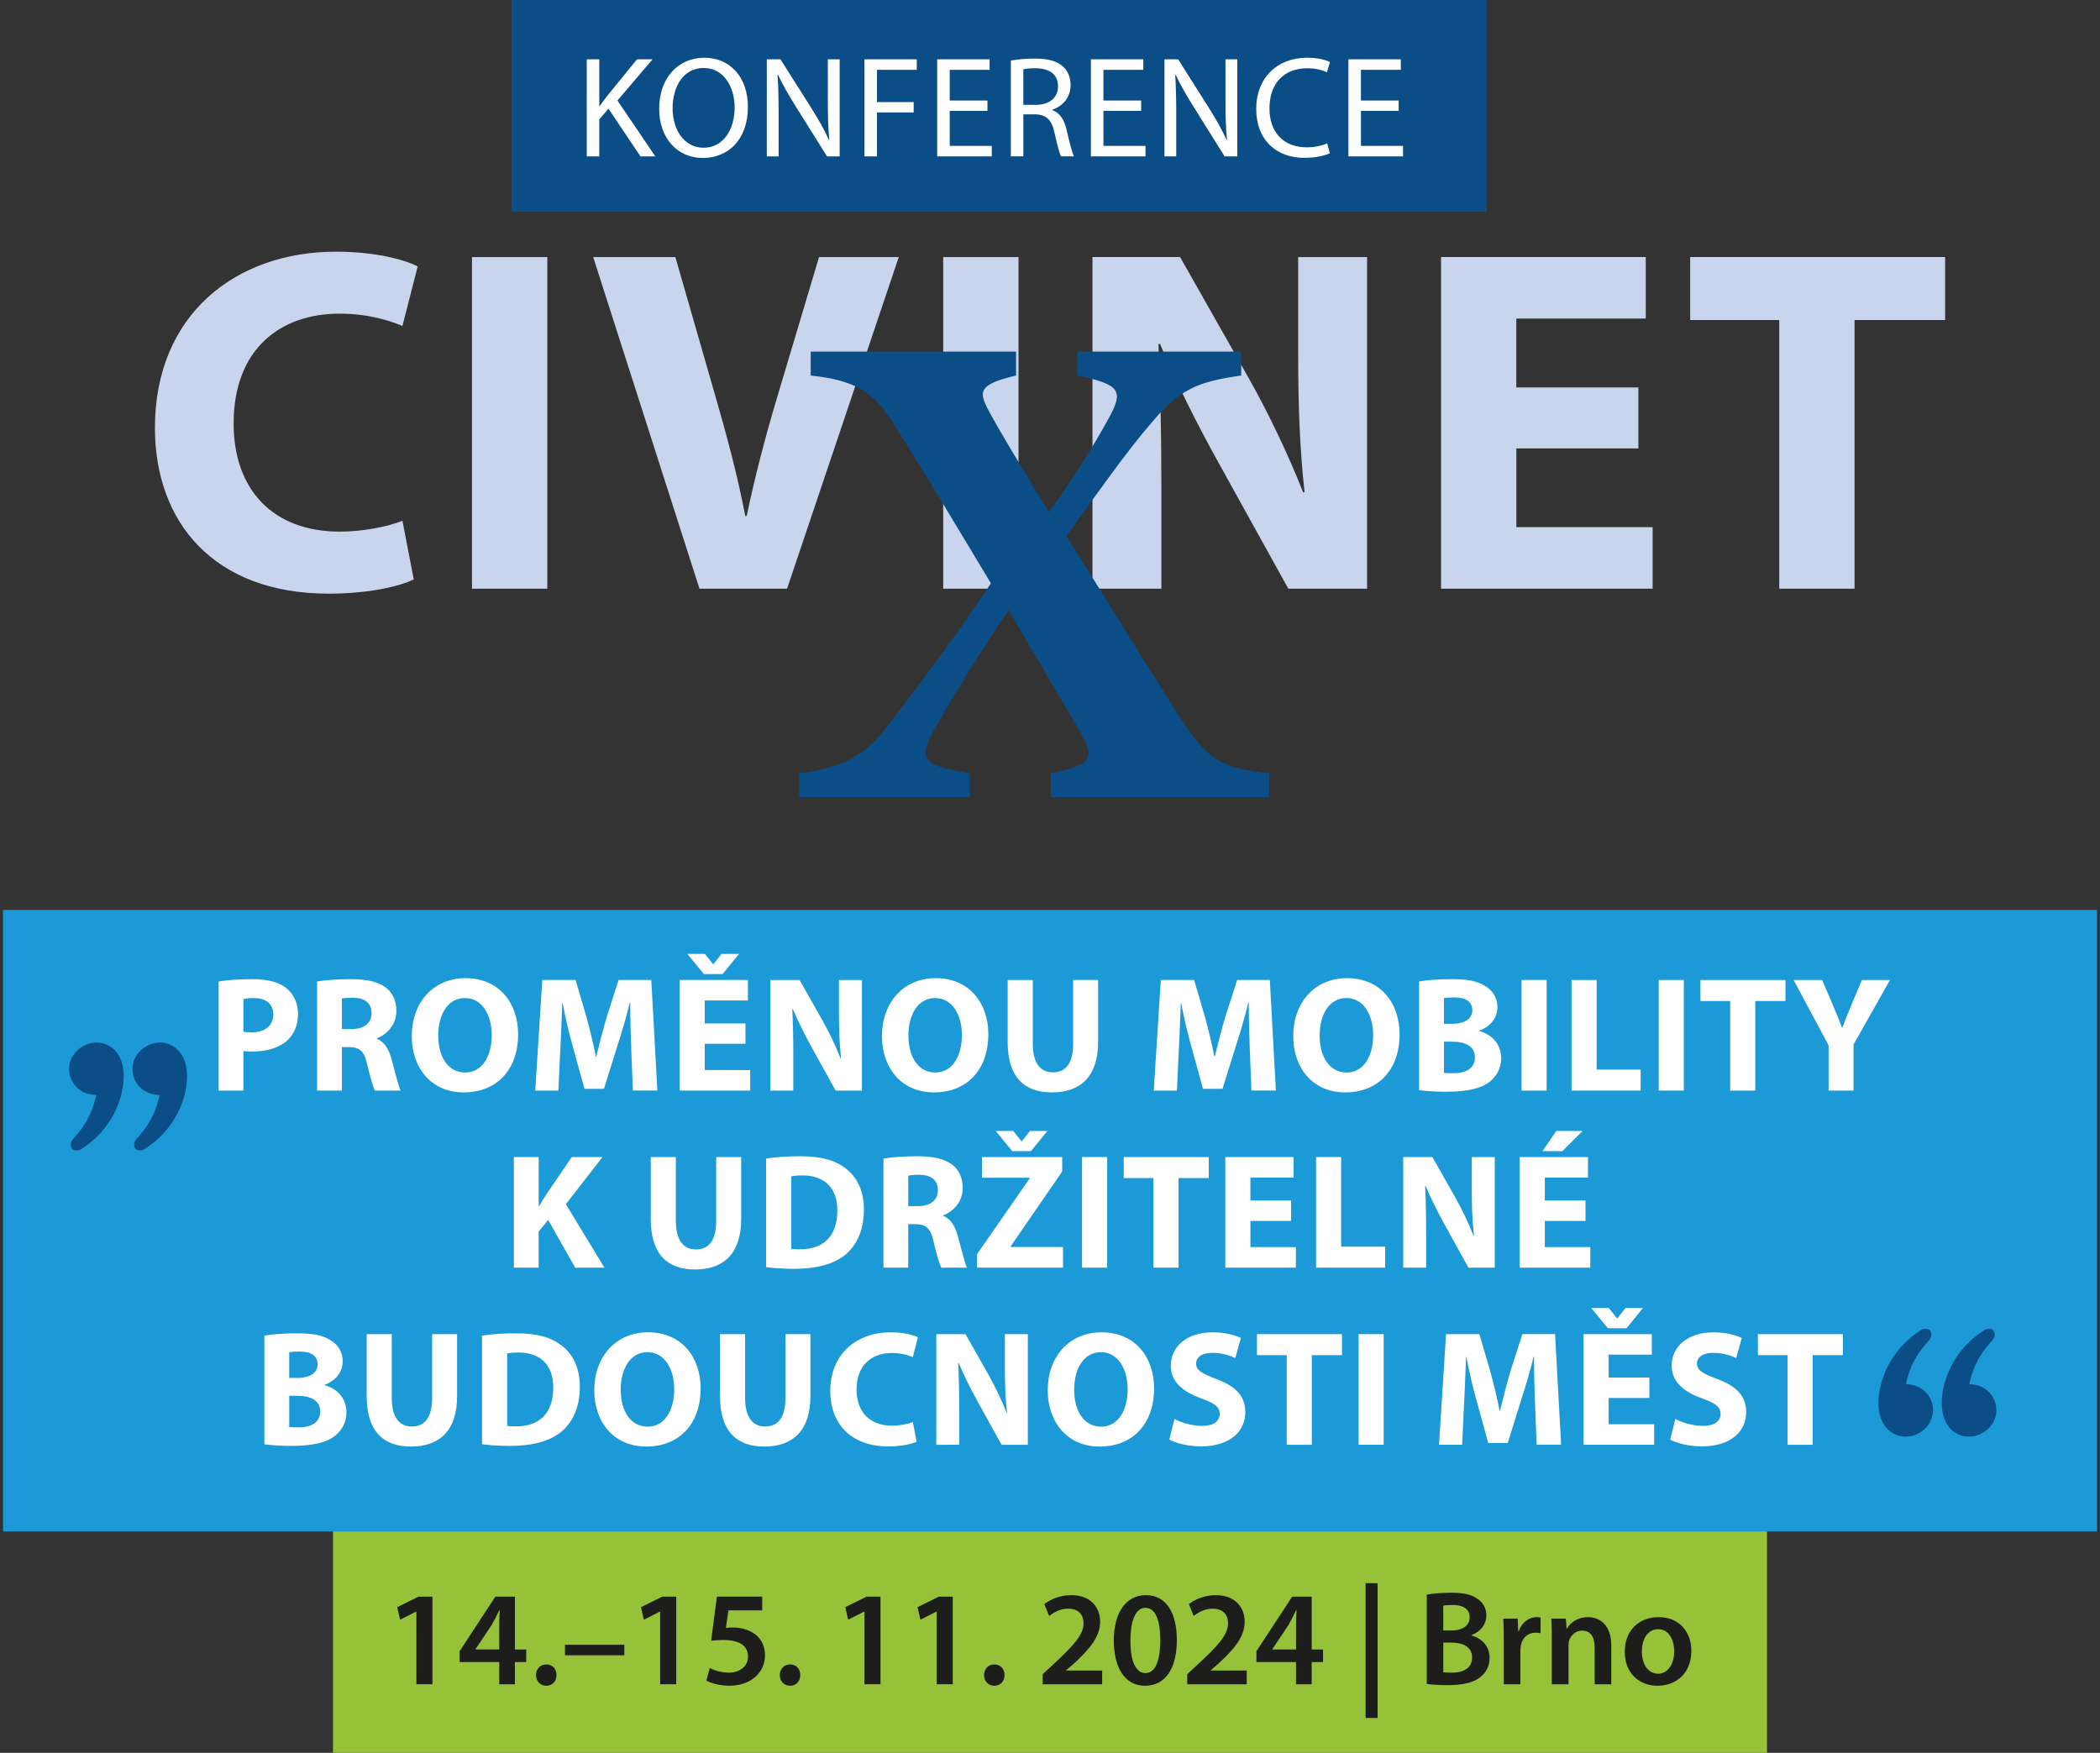 
<!-- Generator: Adobe Illustrator 28.0.0, SVG Export Plug-In . SVG Version: 6.00 Build 0)  -->
<svg version="1.1" id="Vrstva_1" xmlns="http://www.w3.org/2000/svg" xmlns:xlink="http://www.w3.org/1999/xlink" x="0px" y="0px"
	 viewBox="0 0 599 500" style="enable-background:new 0 0 599 500;" xml:space="preserve">
<rect x="0" y="0" width="599" height="500" fill="#333333" stroke="none"/>
<style type="text/css">
	.st0{fill:#C9D5ED;}
	.st1{fill:#0B4D86;}
	.st2{fill:#FFFFFF;}
	.st3{fill:#1C9AD7;}
	.st4{fill:#96C23A;}
	.st5{fill:#1D1D1B;}
</style>
<path class="st0" d="M507.51,167.93h21.48V91.29h25.83V73.32H482.1v17.97h25.41V167.93z M467.32,110.52h-34.81V90.87h36.92V73.32
	h-58.39v94.6h60.36v-17.54h-38.88v-22.46h34.81V110.52z M331.27,167.93v-28.49c0-15.44-0.28-28.77-0.84-41.27l0.42-0.14
	c4.63,11.09,10.81,23.3,16.42,33.41l20.21,36.49h22.46v-94.6h-19.65v27.65c0,14.18,0.42,26.95,1.83,39.44h-0.42
	c-4.21-10.67-9.83-22.46-15.44-32.42L336.6,73.32h-24.98v94.6H331.27z M269.04,167.93h21.48v-94.6h-21.48V167.93z M224.5,167.93
	l31.86-94.6h-22.74l-12.07,40.42c-3.23,10.81-6.18,22.04-8.56,33.41h-0.42c-2.25-11.79-5.19-22.6-8.42-33.83l-11.51-40H169.2
	l30.32,94.6H224.5z M134.63,167.93h21.48v-94.6h-21.48V167.93z M114.79,148.56c-4.21,1.68-11.37,3.09-17.83,3.09
	c-19.09,0-30.32-11.93-30.32-30.88c0-21.06,13.19-31.3,30.18-31.3c7.58,0,13.62,1.68,17.97,3.51l4.35-16.98
	c-3.79-1.97-12.21-4.21-23.3-4.21c-28.63,0-51.65,17.97-51.65,50.25c0,26.95,16.84,47.3,49.55,47.3c11.51,0,20.35-2.11,24.28-4.07
	L114.79,148.56z"/>
<path class="st1" d="M361.98,227.38v-6.82c-13.38-1.37-17.65-3.72-25.6-16.23c-11.25-17.6-20.75-33.25-32.2-51.44
	c9.31-12.91,17.46-24.45,24.25-32.27c7.96-9.58,13.19-11.74,25.6-13.5v-6.82h-46.74v6.82c12.42,2.54,13,4.5,9.32,11.54
	c-4.66,8.6-11.45,19.36-17.47,27.38c-7.96-13.1-14.17-23.27-17.47-29.53c-2.33-4.69-2.72-6.85,8.15-9.39v-6.82h-58.58v6.82
	c12.99,1.37,18.22,4.89,23.85,14.08c10.28,16.23,18.23,29.73,27.55,45.18c-11.06,16.82-24.64,34.42-31.62,43.42
	c-5.62,6.45-12.6,9.58-23.07,10.76v6.82h48.68v-6.82c-13.2-2.15-14.94-3.72-10.29-12.13c4.27-7.82,12.03-20.54,21.35-34.42
	c14.17,24.25,18.63,31.68,20.57,35.01c3.49,6.45,4.27,9.19-8.54,11.54v6.82H361.98z"/>
<rect x="145.86" class="st1" width="278.24" height="60.39"/>
<g>
	<path class="st2" d="M167.37,16.92h3.57v13.35h0.12c0.74-1.07,1.48-2.05,2.18-2.96l8.46-10.39h4.44l-10.02,11.75l10.8,15.94h-4.23
		l-9.12-13.6l-2.63,3.04v10.56h-3.57V16.92z"/>
</g>
<g>
	<path class="st2" d="M213.33,30.48c0,9.53-5.79,14.58-12.86,14.58c-7.31,0-12.45-5.67-12.45-14.05c0-8.79,5.46-14.54,12.86-14.54
		C208.45,16.47,213.33,22.26,213.33,30.48z M191.85,30.93c0,5.92,3.2,11.21,8.83,11.21c5.67,0,8.87-5.22,8.87-11.5
		c0-5.5-2.88-11.25-8.83-11.25C194.81,19.39,191.85,24.85,191.85,30.93z"/>
	<path class="st2" d="M218.72,44.61V16.92h3.9l8.87,14.01c2.05,3.25,3.66,6.16,4.97,9l0.08-0.04c-0.33-3.7-0.41-7.07-0.41-11.38
		V16.92h3.37v27.69h-3.61l-8.79-14.05c-1.93-3.08-3.78-6.24-5.18-9.24l-0.12,0.04c0.21,3.49,0.29,6.82,0.29,11.42v11.83H218.72z"/>
</g>
<g>
	<path class="st2" d="M246.58,16.92h14.91v3h-11.34v9.2h10.47v2.96h-10.47v12.53h-3.57V16.92z"/>
</g>
<g>
	<path class="st2" d="M281.66,31.63H270.9v9.98h11.99v3h-15.57V16.92h14.95v3H270.9v8.75h10.76V31.63z"/>
	<path class="st2" d="M288.32,17.29c1.81-0.37,4.4-0.58,6.86-0.58c3.82,0,6.28,0.7,8.01,2.26c1.4,1.23,2.18,3.12,2.18,5.26
		c0,3.66-2.3,6.08-5.22,7.06v0.12c2.14,0.74,3.41,2.71,4.07,5.59c0.9,3.86,1.56,6.53,2.14,7.6h-3.7c-0.45-0.78-1.07-3.16-1.85-6.61
		c-0.82-3.82-2.3-5.26-5.54-5.38h-3.37v11.99h-3.57V17.29z M291.89,29.9h3.66c3.82,0,6.24-2.09,6.24-5.26
		c0-3.57-2.59-5.13-6.37-5.18c-1.73,0-2.96,0.16-3.53,0.33V29.9z"/>
	<path class="st2" d="M325.5,31.63h-10.76v9.98h12v3h-15.57V16.92h14.95v3h-11.38v8.75h10.76V31.63z"/>
	<path class="st2" d="M332.15,44.61V16.92h3.9l8.87,14.01c2.05,3.25,3.66,6.16,4.97,9l0.08-0.04c-0.33-3.7-0.41-7.07-0.41-11.38
		V16.92h3.37v27.69h-3.62l-8.79-14.05c-1.93-3.08-3.78-6.24-5.18-9.24l-0.12,0.04c0.21,3.49,0.29,6.82,0.29,11.42v11.83H332.15z"/>
	<path class="st2" d="M379.31,43.71c-1.31,0.66-3.94,1.31-7.31,1.31c-7.8,0-13.68-4.93-13.68-14.01c0-8.67,5.87-14.54,14.46-14.54
		c3.45,0,5.63,0.74,6.57,1.23l-0.86,2.92c-1.36-0.66-3.29-1.15-5.59-1.15c-6.49,0-10.8,4.15-10.8,11.42
		c0,6.78,3.9,11.13,10.64,11.13c2.18,0,4.4-0.45,5.83-1.15L379.31,43.71z"/>
</g>
<g>
	<path class="st2" d="M398.95,31.63h-10.76v9.98h12v3h-15.57V16.92h14.95v3h-11.38v8.75h10.76V31.63z"/>
</g>
<rect x="0.86" y="259.56" class="st3" width="597.29" height="177.27"/>
<rect x="94.98" y="436.83" class="st4" width="409.04" height="63.17"/>
<g>
	<path class="st5" d="M118.78,459.71h-0.08l-4.58,2.31l-0.81-3.58l6.08-3h3.96v24.99h-4.58V459.71z"/>
	<path class="st5" d="M142.4,480.44v-6.34h-11.3v-3.08l10.19-15.57h5.58v15.07h3.23v3.58h-3.23v6.34H142.4z M142.4,470.52v-6.81
		c0-1.42,0.04-2.88,0.15-4.35h-0.15c-0.77,1.58-1.42,2.85-2.19,4.23l-4.58,6.84l-0.04,0.08H142.4z"/>
	<path class="st5" d="M152.9,477.82c0-1.77,1.23-3.04,2.92-3.04c1.73,0,2.92,1.23,2.92,3.04c0,1.73-1.15,3.04-2.92,3.04
		C154.09,480.86,152.9,479.55,152.9,477.82z"/>
	<path class="st5" d="M178.08,469.17v3h-16.92v-3H178.08z"/>
	<path class="st5" d="M188.31,459.71h-0.08l-4.58,2.31l-0.81-3.58l6.08-3h3.96v24.99h-4.58V459.71z"/>
	<path class="st5" d="M217.39,459.36h-9.61l-0.73,5c0.58-0.08,1.08-0.12,1.81-0.12c2.19,0,4.38,0.5,6.08,1.62
		c1.88,1.19,3.27,3.31,3.27,6.34c0,4.77-3.96,8.65-10.11,8.65c-2.88,0-5.31-0.73-6.61-1.46l0.96-3.58c1.08,0.58,3.23,1.31,5.5,1.31
		c2.77,0,5.42-1.58,5.42-4.58c0-2.85-2.11-4.73-7.11-4.73c-1.38,0-2.42,0.08-3.42,0.23l1.65-12.61h12.92V459.36z"/>
	<path class="st5" d="M222.43,477.82c0-1.77,1.23-3.04,2.92-3.04c1.73,0,2.92,1.23,2.92,3.04c0,1.73-1.15,3.04-2.92,3.04
		C223.62,480.86,222.43,479.55,222.43,477.82z"/>
	<path class="st5" d="M246.58,459.71h-0.08l-4.58,2.31l-0.81-3.58l6.08-3h3.96v24.99h-4.58V459.71z"/>
	<path class="st5" d="M267.19,459.71h-0.08l-4.58,2.31l-0.81-3.58l6.08-3h3.96v24.99h-4.58V459.71z"/>
	<path class="st5" d="M280.69,477.82c0-1.77,1.23-3.04,2.92-3.04c1.73,0,2.92,1.23,2.92,3.04c0,1.73-1.15,3.04-2.92,3.04
		C281.88,480.86,280.69,479.55,280.69,477.82z"/>
	<path class="st5" d="M297.42,480.44v-2.88l2.96-2.73c5.88-5.46,8.65-8.46,8.69-11.77c0-2.23-1.19-4.19-4.46-4.19
		c-2.19,0-4.08,1.11-5.35,2.08l-1.38-3.35c1.81-1.46,4.54-2.58,7.69-2.58c5.54,0,8.23,3.5,8.23,7.58c0,4.38-3.15,7.92-7.5,11.96
		l-2.19,1.88v0.08h10.27v3.92H297.42z"/>
	<path class="st5" d="M335.68,467.79c0,8.04-3.15,13.07-9.11,13.07c-5.77,0-8.84-5.23-8.88-12.84c0-7.77,3.31-13,9.15-13
		C332.87,455.02,335.68,460.4,335.68,467.79z M322.45,468.02c-0.04,6.08,1.65,9.23,4.27,9.23c2.77,0,4.23-3.38,4.23-9.38
		c0-5.81-1.38-9.23-4.23-9.23C324.18,458.63,322.41,461.75,322.45,468.02z"/>
	<path class="st5" d="M338.64,480.44v-2.88l2.96-2.73c5.88-5.46,8.65-8.46,8.69-11.77c0-2.23-1.19-4.19-4.46-4.19
		c-2.19,0-4.08,1.11-5.34,2.08l-1.38-3.35c1.81-1.46,4.54-2.58,7.69-2.58c5.54,0,8.23,3.5,8.23,7.58c0,4.38-3.15,7.92-7.5,11.96
		l-2.19,1.88v0.08h10.27v3.92H338.64z"/>
	<path class="st5" d="M369.68,480.44v-6.34h-11.3v-3.08l10.19-15.57h5.58v15.07h3.23v3.58h-3.23v6.34H369.68z M369.68,470.52v-6.81
		c0-1.42,0.04-2.88,0.15-4.35h-0.15c-0.77,1.58-1.42,2.85-2.19,4.23l-4.58,6.84l-0.04,0.08H369.68z"/>
	<path class="st5" d="M392.94,451.6v38.45h-3.42V451.6H392.94z"/>
	<path class="st5" d="M406.98,454.87c1.5-0.31,4.23-0.54,6.88-0.54c3.5,0,5.65,0.42,7.42,1.65c1.62,0.96,2.69,2.65,2.69,4.84
		c0,2.38-1.5,4.58-4.31,5.61v0.08c2.73,0.69,5.23,2.85,5.23,6.42c0,2.31-1,4.11-2.5,5.34c-1.85,1.62-4.88,2.42-9.61,2.42
		c-2.61,0-4.61-0.19-5.81-0.35V454.87z M411.67,465.09h2.42c3.27,0,5.11-1.54,5.11-3.73c0-2.42-1.85-3.54-4.84-3.54
		c-1.38,0-2.19,0.08-2.69,0.19V465.09z M411.67,477.01c0.62,0.08,1.42,0.12,2.5,0.12c3.04,0,5.73-1.15,5.73-4.35
		c0-3-2.62-4.23-5.88-4.23h-2.34V477.01z"/>
	<path class="st5" d="M428.94,467.75c0-2.54-0.04-4.34-0.15-6.04h4.11l0.15,3.58h0.15c0.92-2.65,3.11-4,5.11-4
		c0.46,0,0.73,0.04,1.12,0.12v4.46c-0.38-0.08-0.81-0.15-1.38-0.15c-2.27,0-3.81,1.46-4.23,3.58c-0.08,0.42-0.15,0.92-0.15,1.46
		v9.69h-4.73V467.75z"/>
	<path class="st5" d="M442.63,467.29c0-2.15-0.04-3.96-0.15-5.58h4.15l0.23,2.81h0.12c0.81-1.46,2.85-3.23,5.96-3.23
		c3.27,0,6.65,2.12,6.65,8.04v11.11h-4.73v-10.57c0-2.69-1-4.73-3.58-4.73c-1.88,0-3.19,1.35-3.69,2.77c-0.15,0.42-0.19,1-0.19,1.54
		v11h-4.77V467.29z"/>
	<path class="st5" d="M482.43,470.9c0,6.88-4.84,9.96-9.61,9.96c-5.31,0-9.38-3.65-9.38-9.65c0-6.15,4.04-9.92,9.69-9.92
		C478.7,461.29,482.43,465.21,482.43,470.9z M468.32,471.09c0,3.61,1.77,6.34,4.65,6.34c2.69,0,4.58-2.65,4.58-6.42
		c0-2.92-1.31-6.27-4.54-6.27C469.66,464.75,468.32,467.98,468.32,471.09z"/>
</g>
<g>
	<path class="st2" d="M62.36,279.97c2.2-0.38,5.29-0.66,9.64-0.66c4.4,0,7.54,0.84,9.64,2.53c2.01,1.59,3.37,4.21,3.37,7.3
		s-1.03,5.71-2.9,7.49c-2.43,2.29-6.04,3.32-10.25,3.32c-0.94,0-1.78-0.05-2.43-0.14v11.28h-7.07V279.97z M69.43,294.29
		c0.61,0.14,1.36,0.19,2.39,0.19c3.79,0,6.13-1.92,6.13-5.15c0-2.9-2.01-4.63-5.57-4.63c-1.45,0-2.43,0.14-2.95,0.28V294.29z"/>
</g>
<g>
	<path class="st2" d="M90.45,279.97c2.29-0.38,5.71-0.66,9.5-0.66c4.68,0,7.96,0.7,10.21,2.48c1.87,1.5,2.9,3.7,2.9,6.6
		c0,4.03-2.86,6.79-5.57,7.77v0.14c2.2,0.89,3.42,3,4.21,5.9c0.98,3.56,1.97,7.68,2.57,8.89h-7.3c-0.52-0.89-1.26-3.46-2.2-7.35
		c-0.84-3.93-2.2-5.01-5.1-5.06h-2.15v12.41h-7.07V279.97z M97.52,293.54h2.81c3.56,0,5.66-1.78,5.66-4.54c0-2.9-1.97-4.35-5.24-4.4
		c-1.73,0-2.71,0.14-3.23,0.23V293.54z"/>
</g>
<g>
	<path class="st2" d="M147.79,294.99c0,10.35-6.27,16.62-15.5,16.62c-9.36,0-14.84-7.07-14.84-16.06c0-9.46,6.04-16.53,15.35-16.53
		C142.5,279.03,147.79,286.29,147.79,294.99z M125,295.41c0,6.18,2.9,10.53,7.68,10.53c4.82,0,7.58-4.59,7.58-10.72
		c0-5.66-2.72-10.53-7.63-10.53C127.8,284.69,125,289.28,125,295.41z"/>
	<path class="st2" d="M180.05,299.02c-0.14-3.79-0.28-8.38-0.28-12.97h-0.14c-0.98,4.03-2.29,8.52-3.51,12.22l-3.84,12.31h-5.57
		l-3.37-12.22c-1.03-3.7-2.11-8.19-2.86-12.31h-0.09c-0.19,4.26-0.33,9.13-0.56,13.06l-0.56,11.98h-6.6l2.01-31.55h9.5l3.09,10.53
		c0.98,3.65,1.97,7.58,2.67,11.28h0.14c0.89-3.65,1.97-7.82,3-11.33l3.37-10.49h9.32l1.73,31.55h-6.98L180.05,299.02z"/>
</g>
<g>
	<path class="st2" d="M212.63,297.75h-11.61v7.49h12.97v5.85h-20.13v-31.55h19.47v5.85h-12.31v6.55h11.61V297.75z M200.78,277.86
		l-4.73-5.76h5.01l2.34,2.95h0.09l2.34-2.95h4.96l-4.68,5.76H200.78z"/>
	<path class="st2" d="M219.74,311.1v-31.55h8.33l6.55,11.56c1.87,3.32,3.75,7.26,5.15,10.81h0.14c-0.47-4.17-0.61-8.43-0.61-13.15
		v-9.22h6.55v31.55h-7.49l-6.74-12.17c-1.87-3.37-3.93-7.44-5.48-11.14l-0.14,0.05c0.19,4.17,0.28,8.61,0.28,13.76v9.5H219.74z"/>
</g>
<g>
	<path class="st2" d="M281.91,294.99c0,10.35-6.27,16.62-15.5,16.62c-9.36,0-14.84-7.07-14.84-16.06c0-9.46,6.04-16.53,15.35-16.53
		C276.62,279.03,281.91,286.29,281.91,294.99z M259.11,295.41c0,6.18,2.9,10.53,7.68,10.53c4.82,0,7.58-4.59,7.58-10.72
		c0-5.66-2.72-10.53-7.63-10.53C261.92,284.69,259.11,289.28,259.11,295.41z"/>
</g>
<g>
	<path class="st2" d="M294.59,279.54v18.16c0,5.43,2.06,8.19,5.71,8.19c3.75,0,5.8-2.62,5.8-8.19v-18.16h7.12v17.7
		c0,9.74-4.92,14.37-13.16,14.37c-7.96,0-12.64-4.4-12.64-14.46v-17.6H294.59z"/>
</g>
<g>
	<path class="st2" d="M356.48,299.02c-0.14-3.79-0.28-8.38-0.28-12.97h-0.14c-0.98,4.03-2.29,8.52-3.51,12.22l-3.84,12.31h-5.57
		l-3.37-12.22c-1.03-3.7-2.11-8.19-2.86-12.31h-0.09c-0.19,4.26-0.33,9.13-0.56,13.06l-0.56,11.98h-6.6l2.01-31.55h9.5l3.09,10.53
		c0.98,3.65,1.97,7.58,2.67,11.28h0.14c0.89-3.65,1.97-7.82,3-11.33l3.37-10.49h9.32l1.73,31.55h-6.98L356.48,299.02z"/>
</g>
<g>
	<path class="st2" d="M399.22,294.99c0,10.35-6.27,16.62-15.5,16.62c-9.36,0-14.84-7.07-14.84-16.06c0-9.46,6.04-16.53,15.36-16.53
		C393.93,279.03,399.22,286.29,399.22,294.99z M376.42,295.41c0,6.18,2.9,10.53,7.68,10.53c4.82,0,7.58-4.59,7.58-10.72
		c0-5.66-2.72-10.53-7.63-10.53C379.23,284.69,376.42,289.28,376.42,295.41z"/>
</g>
<g>
	<path class="st2" d="M404.79,279.97c1.87-0.38,5.67-0.66,9.22-0.66c4.35,0,7.02,0.42,9.32,1.78c2.2,1.17,3.79,3.32,3.79,6.18
		c0,2.81-1.64,5.43-5.2,6.74v0.09c3.6,0.98,6.27,3.7,6.27,7.77c0,2.86-1.31,5.1-3.28,6.69c-2.29,1.83-6.13,2.86-12.41,2.86
		c-3.51,0-6.13-0.23-7.72-0.47V279.97z M411.86,292.04h2.34c3.75,0,5.76-1.54,5.76-3.88c0-2.39-1.83-3.65-5.06-3.65
		c-1.54,0-2.43,0.09-3.04,0.19V292.04z M411.86,306.04c0.7,0.09,1.54,0.09,2.76,0.09c3.23,0,6.09-1.22,6.09-4.54
		c0-3.18-2.86-4.45-6.41-4.45h-2.43V306.04z"/>
	<path class="st2" d="M441.16,279.54v31.55H434v-31.55H441.16z"/>
	<path class="st2" d="M448.27,279.54h7.16v25.56h12.55v5.99h-19.71V279.54z"/>
	<path class="st2" d="M480.29,279.54v31.55h-7.16v-31.55H480.29z"/>
</g>
<g>
	<path class="st2" d="M493.5,285.54h-8.47v-5.99h24.25v5.99h-8.61v25.56h-7.16V285.54z"/>
</g>
<g>
	<path class="st2" d="M521.58,311.1v-12.92l-9.97-18.63h8.15l3.23,7.58c0.98,2.29,1.64,3.98,2.43,6.04h0.09
		c0.7-1.97,1.45-3.79,2.39-6.04l3.18-7.58h8.01l-10.39,18.4v13.15H521.58z"/>
</g>
<g>
	<path class="st2" d="M146.58,330.05h7.07V344h0.14c0.7-1.22,1.45-2.34,2.15-3.46l7.16-10.49h8.75l-10.44,13.44l11,18.12h-8.33
		l-7.72-13.62l-2.72,3.32v10.3h-7.07V330.05z"/>
</g>
<g>
	<path class="st2" d="M192.78,330.05v18.16c0,5.43,2.06,8.19,5.71,8.19c3.75,0,5.8-2.62,5.8-8.19v-18.16h7.12v17.7
		c0,9.74-4.92,14.37-13.15,14.37c-7.96,0-12.64-4.4-12.64-14.46v-17.6H192.78z"/>
</g>
<g>
	<path class="st2" d="M218.52,330.48c2.62-0.42,6.04-0.66,9.64-0.66c5.99,0,9.88,1.08,12.92,3.37c3.28,2.43,5.34,6.32,5.34,11.89
		c0,6.04-2.2,10.21-5.24,12.78c-3.32,2.76-8.38,4.07-14.56,4.07c-3.7,0-6.32-0.23-8.1-0.47V330.48z M225.69,356.22
		c0.61,0.14,1.59,0.14,2.48,0.14c6.46,0.05,10.67-3.51,10.67-11.05c0.05-6.55-3.79-10.02-9.92-10.02c-1.59,0-2.62,0.14-3.23,0.28
		V356.22z"/>
</g>
<g>
	<path class="st2" d="M251.99,330.48c2.29-0.38,5.71-0.66,9.5-0.66c4.68,0,7.96,0.7,10.21,2.48c1.87,1.5,2.9,3.7,2.9,6.6
		c0,4.03-2.86,6.79-5.57,7.77v0.14c2.2,0.89,3.42,3,4.21,5.9c0.98,3.56,1.97,7.68,2.57,8.89h-7.3c-0.52-0.89-1.26-3.46-2.2-7.35
		c-0.84-3.93-2.2-5.01-5.1-5.06h-2.15v12.41h-7.07V330.48z M259.06,344.05h2.81c3.56,0,5.66-1.78,5.66-4.54
		c0-2.9-1.97-4.35-5.24-4.4c-1.73,0-2.71,0.14-3.23,0.23V344.05z"/>
	<path class="st2" d="M278.68,357.77l15.03-21.63v-0.19h-13.62v-5.9h22.89v4.12l-14.7,21.35v0.19h14.93v5.9h-24.53V357.77z
		 M288.74,328.37l-4.73-5.76h5.01l2.34,2.95h0.09l2.34-2.95h4.96l-4.68,5.76H288.74z"/>
	<path class="st2" d="M315.8,330.05v31.55h-7.16v-31.55H315.8z"/>
	<path class="st2" d="M329,336.05h-8.47v-5.99h24.25v5.99h-8.61v25.56H329V336.05z"/>
</g>
<g>
	<path class="st2" d="M368.28,348.26h-11.61v7.49h12.97v5.85H349.5v-31.55h19.47v5.85h-12.31v6.55h11.61V348.26z"/>
</g>
<g>
	<path class="st2" d="M375.39,330.05h7.16v25.56h12.55v5.99h-19.71V330.05z"/>
	<path class="st2" d="M400.25,361.61v-31.55h8.33l6.55,11.56c1.87,3.32,3.75,7.26,5.15,10.81h0.14c-0.47-4.17-0.61-8.43-0.61-13.15
		v-9.22h6.55v31.55h-7.49l-6.74-12.17c-1.87-3.37-3.93-7.44-5.48-11.14l-0.14,0.05c0.19,4.17,0.28,8.61,0.28,13.76v9.5H400.25z"/>
</g>
<g>
	<path class="st2" d="M452.25,348.26h-11.61v7.49h12.97v5.85h-20.13v-31.55h19.47v5.85h-12.31v6.55h11.61V348.26z M451.41,322.61
		l-5.76,5.76h-5.67l3.93-5.76H451.41z"/>
</g>
<g>
	<path class="st2" d="M75.42,380.99c1.87-0.38,5.66-0.66,9.22-0.66c4.35,0,7.02,0.42,9.32,1.78c2.2,1.17,3.79,3.32,3.79,6.18
		c0,2.81-1.64,5.43-5.2,6.74v0.09c3.6,0.98,6.27,3.7,6.27,7.77c0,2.86-1.31,5.1-3.28,6.69c-2.29,1.83-6.13,2.86-12.41,2.86
		c-3.51,0-6.13-0.23-7.72-0.47V380.99z M82.49,393.06h2.34c3.75,0,5.76-1.54,5.76-3.88c0-2.39-1.83-3.65-5.06-3.65
		c-1.54,0-2.43,0.09-3.04,0.19V393.06z M82.49,407.06c0.7,0.09,1.54,0.09,2.76,0.09c3.23,0,6.09-1.22,6.09-4.54
		c0-3.18-2.86-4.45-6.41-4.45h-2.43V407.06z"/>
	<path class="st2" d="M111.75,380.56v18.16c0,5.43,2.06,8.19,5.71,8.19c3.75,0,5.8-2.62,5.8-8.19v-18.16h7.12v17.7
		c0,9.74-4.92,14.37-13.15,14.37c-7.96,0-12.64-4.4-12.64-14.46v-17.6H111.75z"/>
</g>
<g>
	<path class="st2" d="M137.49,380.99c2.62-0.42,6.04-0.66,9.64-0.66c5.99,0,9.88,1.08,12.92,3.37c3.28,2.43,5.34,6.32,5.34,11.89
		c0,6.04-2.2,10.21-5.24,12.78c-3.32,2.76-8.38,4.07-14.56,4.07c-3.7,0-6.32-0.23-8.1-0.47V380.99z M144.66,406.73
		c0.61,0.14,1.59,0.14,2.48,0.14c6.46,0.05,10.67-3.51,10.67-11.05c0.05-6.55-3.79-10.02-9.92-10.02c-1.59,0-2.62,0.14-3.23,0.28
		V406.73z"/>
	<path class="st2" d="M199.85,396.01c0,10.35-6.27,16.62-15.5,16.62c-9.36,0-14.84-7.07-14.84-16.06c0-9.46,6.04-16.53,15.35-16.53
		C194.56,380.05,199.85,387.3,199.85,396.01z M177.05,396.43c0,6.18,2.9,10.53,7.68,10.53c4.82,0,7.58-4.59,7.58-10.72
		c0-5.66-2.72-10.53-7.63-10.53C179.86,385.71,177.05,390.3,177.05,396.43z"/>
</g>
<g>
	<path class="st2" d="M212.53,380.56v18.16c0,5.43,2.06,8.19,5.71,8.19c3.75,0,5.8-2.62,5.8-8.19v-18.16h7.12v17.7
		c0,9.74-4.92,14.37-13.15,14.37c-7.96,0-12.64-4.4-12.64-14.46v-17.6H212.53z"/>
	<path class="st2" d="M261.45,411.23c-1.31,0.66-4.26,1.36-8.1,1.36c-10.91,0-16.53-6.79-16.53-15.78
		c0-10.77,7.68-16.76,17.23-16.76c3.7,0,6.51,0.75,7.77,1.4l-1.45,5.66c-1.45-0.61-3.46-1.17-5.99-1.17
		c-5.66,0-10.06,3.42-10.06,10.44c0,6.32,3.75,10.3,10.11,10.3c2.15,0,4.54-0.47,5.95-1.03L261.45,411.23z"/>
	<path class="st2" d="M267.07,412.12v-31.55h8.33l6.55,11.56c1.87,3.32,3.75,7.26,5.15,10.81h0.14c-0.47-4.17-0.61-8.43-0.61-13.15
		v-9.22h6.55v31.55h-7.49l-6.74-12.17c-1.87-3.37-3.93-7.44-5.48-11.14l-0.14,0.05c0.19,4.17,0.28,8.61,0.28,13.76v9.5H267.07z"/>
</g>
<g>
	<path class="st2" d="M329.19,396.01c0,10.35-6.27,16.62-15.5,16.62c-9.36,0-14.84-7.07-14.84-16.06c0-9.46,6.04-16.53,15.36-16.53
		C323.9,380.05,329.19,387.3,329.19,396.01z M306.39,396.43c0,6.18,2.9,10.53,7.68,10.53c4.82,0,7.58-4.59,7.58-10.72
		c0-5.66-2.72-10.53-7.63-10.53C309.2,385.71,306.39,390.3,306.39,396.43z"/>
	<path class="st2" d="M334.99,404.77c1.92,0.98,4.87,1.97,7.91,1.97c3.28,0,5.01-1.36,5.01-3.42c0-1.97-1.5-3.09-5.29-4.45
		c-5.24-1.83-8.66-4.73-8.66-9.32c0-5.38,4.49-9.5,11.94-9.5c3.56,0,6.18,0.75,8.05,1.59l-1.59,5.76c-1.26-0.61-3.51-1.5-6.6-1.5
		c-3.09,0-4.59,1.4-4.59,3.04c0,2.01,1.78,2.9,5.85,4.45c5.57,2.06,8.19,4.96,8.19,9.41c0,5.29-4.07,9.78-12.73,9.78
		c-3.6,0-7.16-0.94-8.94-1.92L334.99,404.77z"/>
</g>
<g>
	<path class="st2" d="M367.01,386.56h-8.47v-5.99h24.25v5.99h-8.61v25.56h-7.16V386.56z"/>
</g>
<g>
	<path class="st2" d="M394.68,380.56v31.55h-7.16v-31.55H394.68z"/>
</g>
<g>
	<path class="st2" d="M437.84,400.04c-0.14-3.79-0.28-8.38-0.28-12.97h-0.14c-0.98,4.03-2.29,8.52-3.51,12.22l-3.84,12.31h-5.57
		l-3.37-12.22c-1.03-3.7-2.11-8.19-2.86-12.31h-0.09c-0.19,4.26-0.33,9.13-0.56,13.06l-0.56,11.98h-6.6l2.01-31.55h9.5l3.09,10.53
		c0.98,3.65,1.97,7.58,2.67,11.28h0.14c0.89-3.65,1.97-7.82,3-11.33l3.37-10.49h9.32l1.73,31.55h-6.98L437.84,400.04z"/>
	<path class="st2" d="M470.46,398.77h-11.61v7.49h12.97v5.85h-20.13v-31.55h19.47v5.85h-12.31v6.55h11.61V398.77z M458.62,378.88
		l-4.73-5.76h5.01l2.34,2.95h0.09l2.34-2.95h4.96l-4.68,5.76H458.62z"/>
</g>
<g>
	<path class="st2" d="M477.86,404.77c1.92,0.98,4.87,1.97,7.91,1.97c3.28,0,5.01-1.36,5.01-3.42c0-1.97-1.5-3.09-5.29-4.45
		c-5.24-1.83-8.66-4.73-8.66-9.32c0-5.38,4.49-9.5,11.94-9.5c3.56,0,6.18,0.75,8.05,1.59l-1.59,5.76c-1.26-0.61-3.51-1.5-6.6-1.5
		s-4.59,1.4-4.59,3.04c0,2.01,1.78,2.9,5.85,4.45c5.57,2.06,8.19,4.96,8.19,9.41c0,5.29-4.07,9.78-12.73,9.78
		c-3.61,0-7.16-0.94-8.94-1.92L477.86,404.77z"/>
</g>
<g>
	<path class="st2" d="M509.88,386.56h-8.47v-5.99h24.25v5.99h-8.61v25.56h-7.16V386.56z"/>
</g>
<path class="st1" d="M23.29,327.69c8.79-5.59,12-14.62,12-20.68c0-6.78-4.04-9.63-7.73-9.63c-4.04,0-7.85,3.33-7.85,7.49
	c0,3.92,2.85,7.37,7.73,7.49c-1.19,5.71-3.57,9.15-6.54,12.48c-0.48,0.48-0.71,1.07-0.71,1.55c0,0.36,0,0.71,0.24,1.07
	c0.12,0.36,0.71,0.71,1.43,0.71C22.34,328.17,22.82,328.05,23.29,327.69 M41.36,327.69c8.8-5.59,12-14.62,12-20.68
	c0-6.78-4.04-9.63-7.73-9.63c-4.04,0-7.84,3.33-7.84,7.49c0,3.92,2.85,7.37,7.73,7.49c-1.19,5.71-3.57,9.15-6.54,12.48
	c-0.48,0.48-0.71,1.07-0.71,1.55c0,0.36,0,0.71,0.24,1.07c0.12,0.36,0.71,0.71,1.43,0.71C40.41,328.17,40.88,328.05,41.36,327.69"/>
<path class="st1" d="M565.86,379.51c-8.79,5.59-12,14.62-12,20.68c0,6.78,4.04,9.63,7.73,9.63c4.04,0,7.85-3.33,7.85-7.49
	c0-3.92-2.85-7.37-7.73-7.49c1.19-5.71,3.57-9.15,6.54-12.48c0.48-0.48,0.71-1.07,0.71-1.55c0-0.36,0-0.71-0.24-1.07
	c-0.12-0.36-0.71-0.71-1.43-0.71C566.81,379.04,566.34,379.16,565.86,379.51 M547.8,379.51c-8.8,5.59-12,14.62-12,20.68
	c0,6.78,4.04,9.63,7.73,9.63c4.04,0,7.84-3.33,7.84-7.49c0-3.92-2.85-7.37-7.73-7.49c1.19-5.71,3.57-9.15,6.54-12.48
	c0.48-0.48,0.71-1.07,0.71-1.55c0-0.36,0-0.71-0.24-1.07c-0.12-0.36-0.71-0.71-1.43-0.71C548.75,379.04,548.27,379.16,547.8,379.51"
	/>
</svg>
